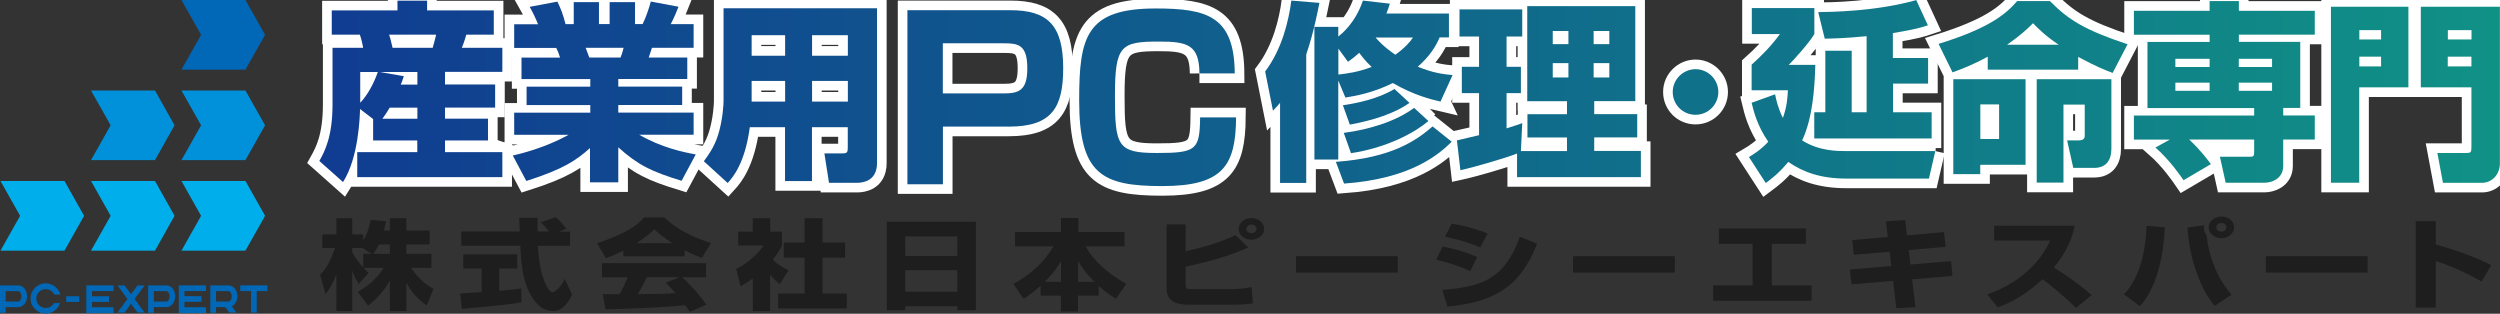 <?xml version="1.0" encoding="UTF-8"?><svg id="_レイヤー_2" xmlns="http://www.w3.org/2000/svg" xmlns:xlink="http://www.w3.org/1999/xlink" viewBox="0 0 259.83 32.61"><rect x="0" y="0" width="259.83" height="32.61" fill="#333333" stroke="none"/><defs><style>.cls-1{fill:url(#_名称未設定グラデーション_11);}.cls-1,.cls-2,.cls-3,.cls-4,.cls-5{stroke-width:0px;}.cls-6{fill:none;stroke:#fff;stroke-miterlimit:10;stroke-width:2px;}.cls-2{fill:#00aeeb;}.cls-3{fill:#0091da;}.cls-4{fill:#1e1e1e;}.cls-5{fill:#0068b6;}</style><linearGradient id="_名称未設定グラデーション_11" x1="33.19" y1="9.67" x2="259.83" y2="9.67" gradientUnits="userSpaceOnUse"><stop offset="0" stop-color="#103c91"/><stop offset="1" stop-color="#109186"/></linearGradient></defs><g id="_レイヤー_1-2"><path class="cls-6" d="M38.79,12.38l-1.37-1.05c-.02.74-.14,5.07-1.77,7.59l-2.46-2.19c.54-.97,1.37-2.48,1.37-5.88v-5.88h3.18c-.06-.4-.2-.97-.34-1.37h-2.92V1.08h6.83V.07h3.08v1.01h6.93v2.52h-2.86c-.14.56-.38,1.17-.46,1.37h4.21v2.5h-5.96v1.31h5.21v2.4h-5.21v1.15h4.47v2.27h-4.47v1.21h5.96v2.6h-15.08v-2.6h6.24v-1.21h-4.59v-2.23ZM37.44,7.48v3.2c.79-.83,1.43-2.05,1.83-3.2h-1.83ZM43.38,8.79v-1.31h-3.93l2.52.44c-.14.44-.2.6-.32.87h1.73ZM43.38,12.34v-1.15h-2.88c-.42.71-.64.99-.76,1.15h3.64ZM40.44,3.6c.12.34.14.44.36,1.37h4.17c.18-.66.24-.85.36-1.37h-4.89Z"/><path class="cls-6" d="M53.32,16.16c.76-.18,3.28-.77,5.78-2.15h-5.66v-2.3h7.91v-.79h-6.62v-1.91h6.62v-.79h-7.15v-2.23h4.01c-.16-.52-.24-.7-.4-1.01h-4.37v-2.46h2.48c-.24-.6-.52-1.19-.87-1.81l2.88-.54c.34.7.58,1.29.85,2.34h.85V.22h2.62v2.28h1.11V.22h2.64v2.28h.79c.34-.67.7-1.75.85-2.34l2.88.54c-.18.46-.48,1.19-.81,1.81h2.38v2.46h-4.33l-.34,1.01h4.01v2.23h-7.17v.79h6.64v1.91h-6.64v.79h7.83v2.3h-5.66c2.28,1.33,4.63,1.83,5.88,2.05l-1.47,2.74c-3.1-.95-4.51-1.61-6.58-3.48v3.64h-2.94v-3.56c-1.39,1.23-2.68,2.17-6.62,3.42l-1.41-2.66ZM60.87,4.97c.06.16.32.87.38,1.01h3.24c.06-.16.16-.36.32-1.01h-3.93Z"/><path class="cls-6" d="M88.11,13.22h-3.72v5.6h-2.8v-5.6h-3.66c-.5,3.75-1.77,5.22-2.3,5.8l-2.48-2.26c.42-.58,1.09-1.45,1.49-2.76.48-1.53.56-3.16.56-3.46V.86h15.95v16.09c0,1.89-1.51,2.05-2.07,2.05h-2.92l-.48-3.06h1.91c.44,0,.52-.12.52-.56v-2.17ZM78.12,3.66v2.13h3.48v-2.13h-3.48ZM78.12,8.41v2.15h3.48v-2.15h-3.48ZM84.4,3.66v2.13h3.72v-2.13h-3.72ZM84.4,8.41v2.15h3.72v-2.15h-3.72Z"/><path class="cls-6" d="M105,1.06c3.9,0,5.5,1.58,5.5,6.02,0,4.09-1.17,6.08-5.65,6.08h-6.85v5.99h-3.69V1.06h10.7ZM97.99,4.5v5.21h6.35c1.62,0,2.43-.37,2.43-2.62,0-2.46-.97-2.59-2.43-2.59h-6.35Z"/><path class="cls-6" d="M124.66,7.63c-.02-2.99-1.26-3.31-4.21-3.31-3.96,0-4.57.41-4.57,5.63s.25,5.95,4.35,5.95,4.46-.32,4.5-3.7h3.74c-.04,5.01-1.35,7.14-7.68,7.14s-8.63-1.26-8.63-8.93c0-6.61.74-9.53,7.95-9.53,5.34,0,8.18.8,8.22,6.75h-3.67Z"/><path class="cls-6" d="M133.04,10.69c-.2.24-.34.4-.74.81l-.81-4.07c1.75-2.33,2.44-5.23,2.72-7.37l2.92.24c-.18.87-.58,3.04-1.37,5.36v13.35h-2.72v-8.32ZM149.73,10.56c-.95-.22-2.74-.64-4.97-1.93-2.09,1.03-3.83,1.33-4.93,1.51l-.74-1.77v8.21h-2.48V2.79h2.48v1.01c.32-.26,1.77-1.39,2.56-3.74l2.8.32c-.12.4-.2.62-.36,1.03h6.5v2.48h-.97c-.36.88-1.03,1.97-2.27,3.04,1.65.68,2.74.79,3.62.87l-1.25,2.74ZM150.88,14.73c-1.27,1.25-4.17,3.85-11.19,4.35l-.85-2.26c5.86-.42,8.4-2.25,10.05-3.68l1.99,1.59ZM139.1,5.07v2.68c.97-.12,1.99-.24,3.46-.79-.64-.6-1.01-1.09-1.29-1.47-.42.38-.73.62-1.17.93l-.99-1.35ZM146.49,10.69c-1.49,1.09-3.89,1.85-6.2,2.26l-.72-2.01c1.47-.22,3.6-.64,5.36-1.69l1.55,1.43ZM148.46,12.58c-1.33,1.13-4.19,2.76-8.05,3.34l-.75-2.11c2.62-.34,5.42-1.19,7.31-2.6l1.49,1.37ZM142.97,3.9c.22.26.79.93,2.05,1.79.99-.71,1.55-1.35,1.83-1.79h-3.87Z"/><path class="cls-6" d="M157.66,15.96c-1.09.44-4.49,1.43-5.88,1.73l-.36-3.1c.1-.02,1.97-.46,2.3-.54v-4.37h-1.79v-2.74h1.79v-3.14h-2.03V.98h6.52v2.82h-1.63v3.14h1.49v2.74h-1.49v3.66c.87-.26,1.21-.4,1.63-.54l-.14,2.9h4.79v-1.41h-4.11v-2.42h4.11v-1.35h-4.13V.64h11.23v9.87h-4.27v1.35h4.47v2.42h-4.47v1.41h4.85v2.72h-12.87v-2.46ZM161.38,3.22v1.37h1.63v-1.37h-1.63ZM161.38,6.56v1.49h1.63v-1.49h-1.63ZM165.63,3.22v1.37h1.63v-1.37h-1.63ZM165.63,6.56v1.49h1.63v-1.49h-1.63Z"/><path class="cls-6" d="M178.59,9.56c0,1.3-1.05,2.37-2.37,2.37s-2.37-1.05-2.37-2.37,1.09-2.37,2.37-2.37,2.37,1.05,2.37,2.37Z"/><path class="cls-6" d="M201.14,15.7l-.66,2.86h-8.58c-2.7,0-4.51-.68-6.04-1.73-1.03,1.23-1.75,1.75-2.34,2.19l-1.75-2.7c.44-.26,1.29-.79,2.01-1.59-1.17-1.69-1.53-3.22-1.73-4.05l2.44-.88c.12.62.3,1.43.81,2.46.44-1.23.48-2.15.52-2.88h-3.77v-2.66c1.09-.97,2.11-2.03,2.94-3.18h-2.92V.84h6.5v2.7c-.54.91-2.09,2.64-2.66,3.2h2.76c-.06,2.44-.3,5.6-1.37,7.85,1.73,1.11,3.68,1.11,4.47,1.11h9.38ZM196.75,6.03h3.64v2.66h-3.64v2.98h4.01v2.72h-12.2v-2.72h1.15v-6.4h2.74v6.4h1.55V3.76c-2.17.22-3.52.24-4.35.26l-.68-2.76c1.27-.02,5.98-.06,10.19-1.25l1.21,2.62c-.54.18-1.15.4-3.64.81v2.58Z"/><path class="cls-6" d="M206.59,5.89c-1.51.83-2.72,1.29-3.66,1.63l-1.45-2.96c5.21-1.61,6.97-3.06,8.17-4.45h3.4c1.95,1.97,3.6,3,8.07,4.49l-1.55,2.98c-.64-.24-1.73-.66-3.58-1.67v1.33h-9.4v-1.35ZM210.52,8.23v8.9h-4.71v.97h-2.8v-9.87h7.51ZM205.82,10.85v3.6h1.95v-3.6h-1.95ZM213.96,4.65c-1.47-.99-2.19-1.75-2.66-2.24-.6.6-1.21,1.19-2.7,2.24h5.36ZM219.44,8.23v7.25c0,1.15-.54,1.97-1.79,1.97h-2.17l-.64-2.86h1.23c.34,0,.6-.12.6-.46v-3.26h-2.21v8.11h-2.78v-10.75h7.75Z"/><path class="cls-6" d="M225.51,14.51h-3.73v-2.5h12.5v-.78h-11.09v-6.87h6.46v-.75h-7.87V1.12h7.87V.11h3.04v1.01h7.89v2.48h-7.89v.75h6.38v6.87h-1.77v.78h3.28v2.5h-3.28v2.74c0,1.41-1.33,1.75-1.91,1.75h-4.07l-.6-2.7h3.12c.38,0,.44-.08.44-.5v-1.29h-6.75c1.27,1.21,1.89,2.07,2.25,2.56l-2.84,1.67c-.26-.38-1.41-2.07-2.92-3.4l1.51-.83ZM226.09,6.11v.85h3.56v-.85h-3.56ZM226.09,8.59v.85h3.56v-.85h-3.56ZM232.68,6.11v.85h3.46v-.85h-3.46ZM232.68,8.59v.85h3.46v-.85h-3.46Z"/><path class="cls-6" d="M242.26.7h8.05v8.38h-5.11v9.91h-2.94V.7ZM245.21,4.1h2.26v-.97h-2.26v.97ZM245.21,6.9h2.26v-1.01h-2.26v1.01ZM251.6.7h8.22v16.27c0,1.23-.89,2.03-1.85,2.03h-4.07l-.58-3.1h3c.48,0,.54-.06.54-.62v-6.2h-5.26V.7ZM256.87,4.1v-.97h-2.46v.97h2.46ZM254.4,5.89v1.01h2.46v-1.01h-2.46Z"/><path class="cls-1" d="M38.79,12.38l-1.37-1.05c-.02.74-.14,5.07-1.77,7.59l-2.46-2.19c.54-.97,1.37-2.48,1.37-5.88v-5.88h3.18c-.06-.4-.2-.97-.34-1.37h-2.92V1.08h6.83V.07h3.08v1.01h6.93v2.52h-2.86c-.14.56-.38,1.17-.46,1.37h4.21v2.5h-5.96v1.31h5.21v2.4h-5.21v1.15h4.47v2.27h-4.47v1.21h5.96v2.6h-15.08v-2.6h6.24v-1.21h-4.59v-2.23ZM37.44,7.48v3.2c.79-.83,1.43-2.05,1.83-3.2h-1.83ZM43.38,8.79v-1.31h-3.93l2.52.44c-.14.44-.2.6-.32.87h1.73ZM43.38,12.34v-1.15h-2.88c-.42.71-.64.99-.76,1.15h3.64ZM40.44,3.6c.12.34.14.44.36,1.37h4.17c.18-.66.24-.85.36-1.37h-4.89Z"/><path class="cls-1" d="M53.32,16.16c.76-.18,3.28-.77,5.78-2.15h-5.66v-2.3h7.91v-.79h-6.62v-1.91h6.62v-.79h-7.15v-2.23h4.01c-.16-.52-.24-.7-.4-1.01h-4.37v-2.46h2.48c-.24-.6-.52-1.19-.87-1.81l2.88-.54c.34.7.58,1.29.85,2.34h.85V.22h2.62v2.28h1.11V.22h2.64v2.28h.79c.34-.67.7-1.75.85-2.34l2.88.54c-.18.46-.48,1.19-.81,1.81h2.38v2.46h-4.33l-.34,1.01h4.01v2.23h-7.17v.79h6.64v1.91h-6.64v.79h7.83v2.3h-5.66c2.28,1.33,4.63,1.83,5.88,2.05l-1.47,2.74c-3.1-.95-4.51-1.61-6.58-3.48v3.64h-2.94v-3.56c-1.39,1.23-2.68,2.17-6.62,3.42l-1.41-2.66ZM60.87,4.97c.06.16.32.87.38,1.01h3.24c.06-.16.16-.36.32-1.01h-3.93Z"/><path class="cls-1" d="M88.11,13.22h-3.72v5.6h-2.8v-5.6h-3.66c-.5,3.75-1.77,5.22-2.3,5.8l-2.48-2.26c.42-.58,1.09-1.45,1.49-2.76.48-1.53.56-3.16.56-3.46V.86h15.95v16.09c0,1.89-1.51,2.05-2.07,2.05h-2.92l-.48-3.06h1.91c.44,0,.52-.12.52-.56v-2.17ZM78.12,3.66v2.13h3.48v-2.13h-3.48ZM78.12,8.41v2.15h3.48v-2.15h-3.48ZM84.4,3.66v2.13h3.72v-2.13h-3.72ZM84.4,8.41v2.15h3.72v-2.15h-3.72Z"/><path class="cls-1" d="M105,1.06c3.9,0,5.5,1.58,5.5,6.02,0,4.09-1.17,6.08-5.65,6.08h-6.85v5.99h-3.69V1.06h10.7ZM97.99,4.5v5.21h6.35c1.62,0,2.43-.37,2.43-2.62,0-2.46-.97-2.59-2.43-2.59h-6.35Z"/><path class="cls-1" d="M124.66,7.63c-.02-2.99-1.26-3.31-4.21-3.31-3.96,0-4.57.41-4.57,5.63s.25,5.95,4.35,5.95,4.46-.32,4.5-3.7h3.74c-.04,5.01-1.35,7.14-7.68,7.14s-8.63-1.26-8.63-8.93c0-6.61.74-9.53,7.95-9.53,5.34,0,8.18.8,8.22,6.75h-3.67Z"/><path class="cls-1" d="M133.04,10.69c-.2.24-.34.4-.74.81l-.81-4.07c1.75-2.33,2.44-5.23,2.72-7.37l2.92.24c-.18.87-.58,3.04-1.37,5.36v13.35h-2.72v-8.32ZM149.73,10.56c-.95-.22-2.74-.64-4.97-1.93-2.09,1.03-3.83,1.33-4.93,1.51l-.74-1.77v8.21h-2.48V2.79h2.48v1.01c.32-.26,1.77-1.39,2.56-3.74l2.8.32c-.12.4-.2.62-.36,1.03h6.5v2.48h-.97c-.36.88-1.03,1.97-2.27,3.04,1.65.68,2.74.79,3.62.87l-1.25,2.74ZM150.88,14.73c-1.27,1.25-4.17,3.85-11.19,4.35l-.85-2.26c5.86-.42,8.4-2.25,10.05-3.68l1.99,1.59ZM139.1,5.07v2.68c.97-.12,1.99-.24,3.46-.79-.64-.6-1.01-1.09-1.29-1.47-.42.38-.73.62-1.17.93l-.99-1.35ZM146.49,10.69c-1.49,1.09-3.89,1.85-6.2,2.26l-.72-2.01c1.47-.22,3.6-.64,5.36-1.69l1.55,1.43ZM148.46,12.58c-1.33,1.13-4.19,2.76-8.05,3.34l-.75-2.11c2.62-.34,5.42-1.19,7.31-2.6l1.49,1.37ZM142.97,3.9c.22.26.79.93,2.05,1.79.99-.71,1.55-1.35,1.83-1.79h-3.87Z"/><path class="cls-1" d="M157.66,15.96c-1.09.44-4.49,1.43-5.88,1.73l-.36-3.1c.1-.02,1.97-.46,2.3-.54v-4.37h-1.79v-2.74h1.79v-3.14h-2.03V.98h6.52v2.82h-1.63v3.14h1.49v2.74h-1.49v3.66c.87-.26,1.21-.4,1.63-.54l-.14,2.9h4.79v-1.41h-4.11v-2.42h4.11v-1.35h-4.13V.64h11.23v9.87h-4.27v1.35h4.47v2.42h-4.47v1.41h4.85v2.72h-12.87v-2.46ZM161.38,3.22v1.37h1.63v-1.37h-1.63ZM161.38,6.56v1.49h1.63v-1.49h-1.63ZM165.63,3.22v1.37h1.63v-1.37h-1.63ZM165.63,6.56v1.49h1.63v-1.49h-1.63Z"/><path class="cls-1" d="M178.59,9.56c0,1.3-1.05,2.37-2.37,2.37s-2.37-1.05-2.37-2.37,1.09-2.37,2.37-2.37,2.37,1.05,2.37,2.37Z"/><path class="cls-1" d="M201.14,15.7l-.66,2.86h-8.58c-2.7,0-4.51-.68-6.04-1.73-1.03,1.23-1.75,1.75-2.34,2.19l-1.75-2.7c.44-.26,1.29-.79,2.01-1.59-1.17-1.69-1.53-3.22-1.73-4.05l2.44-.88c.12.62.3,1.43.81,2.46.44-1.23.48-2.15.52-2.88h-3.77v-2.66c1.09-.97,2.11-2.03,2.94-3.18h-2.92V.84h6.5v2.7c-.54.91-2.09,2.64-2.66,3.2h2.76c-.06,2.44-.3,5.6-1.37,7.85,1.73,1.11,3.68,1.11,4.47,1.11h9.38ZM196.75,6.03h3.64v2.66h-3.64v2.98h4.01v2.72h-12.2v-2.72h1.15v-6.4h2.74v6.4h1.55V3.76c-2.17.22-3.52.24-4.35.26l-.68-2.76c1.27-.02,5.98-.06,10.19-1.25l1.21,2.62c-.54.18-1.15.4-3.64.81v2.58Z"/><path class="cls-1" d="M206.59,5.89c-1.51.83-2.72,1.29-3.66,1.63l-1.45-2.96c5.21-1.61,6.97-3.06,8.17-4.45h3.4c1.95,1.97,3.6,3,8.07,4.49l-1.55,2.98c-.64-.24-1.73-.66-3.58-1.67v1.33h-9.4v-1.35ZM210.52,8.23v8.9h-4.71v.97h-2.8v-9.87h7.51ZM205.82,10.85v3.6h1.95v-3.6h-1.95ZM213.96,4.65c-1.47-.99-2.19-1.75-2.66-2.24-.6.6-1.21,1.19-2.7,2.24h5.36ZM219.44,8.23v7.25c0,1.15-.54,1.97-1.79,1.97h-2.17l-.64-2.86h1.23c.34,0,.6-.12.6-.46v-3.26h-2.21v8.11h-2.78v-10.75h7.75Z"/><path class="cls-1" d="M225.51,14.51h-3.73v-2.5h12.5v-.78h-11.09v-6.87h6.46v-.75h-7.87V1.12h7.87V.11h3.04v1.01h7.89v2.48h-7.89v.75h6.38v6.87h-1.77v.78h3.28v2.5h-3.28v2.74c0,1.41-1.33,1.75-1.91,1.75h-4.07l-.6-2.7h3.12c.38,0,.44-.08.44-.5v-1.29h-6.75c1.27,1.21,1.89,2.07,2.25,2.56l-2.84,1.67c-.26-.38-1.41-2.07-2.92-3.4l1.51-.83ZM226.09,6.11v.85h3.56v-.85h-3.56ZM226.09,8.59v.85h3.56v-.85h-3.56ZM232.68,6.11v.85h3.46v-.85h-3.46ZM232.68,8.59v.85h3.46v-.85h-3.46Z"/><path class="cls-1" d="M242.26.7h8.05v8.38h-5.11v9.91h-2.94V.7ZM245.21,4.1h2.26v-.97h-2.26v.97ZM245.21,6.9h2.26v-1.01h-2.26v1.01ZM251.6.7h8.22v16.27c0,1.23-.89,2.03-1.85,2.03h-4.07l-.58-3.1h3c.48,0,.54-.06.54-.62v-6.2h-5.26V.7ZM256.87,4.1v-.97h-2.46v.97h2.46ZM254.4,5.89v1.01h2.46v-1.01h-2.46Z"/><path class="cls-4" d="M40.52,23.96v-1.28h1.71v1.28h2.42v1.45h-2.42v.97h2.61v1.46h-2.12c.88,1.31,1.83,1.9,2.34,2.18l-.71,1.72c-.94-.62-1.63-1.46-2.12-2.36v2.95h-1.71v-3.18c-.54.99-1.32,1.88-2.27,2.62l-1.06-1.44c1.38-.75,2.1-1.61,2.69-2.49h-2.1c.26.29.37.38.54.51l-1.03,1.16c-.5-.81-.56-1.01-.68-1.43v4.24h-1.65v-3.85c-.41,1.17-.85,1.75-1.13,2.1l-.56-2.01c.71-.75,1.03-1.35,1.56-2.79h-1.33v-1.41h1.46v-1.68h1.65v1.68h1.14v.62c.58-.95.72-1.8.77-2.12l1.61.13c-.05.25-.11.51-.23.97h.62ZM38.63,26.38l-.98-.61h-1.04v.45c.23.47.65,1.03,1.14,1.58v-1.42h.89ZM40.52,26.38v-.97h-1.14c-.24.49-.49.84-.6.97h1.74Z"/><path class="cls-4" d="M47.83,30.5c.07-.01,2.02-.12,2.23-.14v-2.45h-1.91v-1.48h5.61v1.48h-1.87v2.32c1.34-.12,1.88-.2,2.29-.26l.02,1.45c-1.36.23-1.93.29-6.19.68l-.19-1.6ZM58.11,24.07h1.14v1.48h-3.35c.07.98.2,2.8.89,4.14.07.15.34.68.64.68.32,0,.97-.7,1.26-1.39l.76,1.62c-.19.46-.79,1.73-1.98,1.73-.55,0-1.13-.26-1.45-.57-1.74-1.61-1.87-4.55-1.94-6.22h-6.14v-1.48h6.08c-.01-.16-.06-1.34-.06-1.42h1.92v1.42h1.18c-.31-.39-.55-.69-.88-.95l1.55-.53c.18.11.34.2,1.15,1.19l-.76.29Z"/><path class="cls-4" d="M64.79,26.04c-.95.49-1.38.64-1.82.79l-.91-1.55c2.93-.98,4.17-1.83,4.88-2.68h2.13c.52.52,1.74,1.67,4.82,2.66l-.94,1.54c-.36-.13-.94-.35-1.79-.78v.62h-6.38v-.59ZM71.69,32.42c-.12-.19-.25-.41-.48-.71-2.04.25-6.12.39-8.28.44l-.29-1.58c.06.01,1.58.01,1.75.01.1-.16.49-.85.84-1.76h-2.67v-1.47h10.82v1.47h-2.48c.54.5,1.34,1.24,2.52,2.84l-1.73.76ZM69.87,25.27c-1.04-.66-1.56-1.15-1.87-1.44-.29.32-.76.74-1.85,1.44h3.72ZM70.61,28.81h-3.37c-.43.86-.58,1.12-.95,1.76,1.42-.01,2.71-.01,3.91-.11-.5-.57-.77-.84-1.01-1.08l1.42-.57Z"/><path class="cls-4" d="M80.06,32.33h-1.82v-3.39c-.49.36-.92.61-1.27.82l-.46-1.8c1.34-.68,2.45-1.78,2.84-2.45h-2.63v-1.43h1.51v-1.4h1.82v1.4h1.22v1.43c-.18.38-.37.75-.96,1.48.66.61,1.21.89,1.64,1.09l-.9,1.46c-.25-.2-.58-.46-1.01-.98v3.78ZM83.62,22.68h1.87v2.53h2.34v1.57h-2.34v3.73h2.52v1.55h-7.14v-1.55h2.75v-3.73h-2.16v-1.57h2.16v-2.53Z"/><path class="cls-4" d="M92.16,23.04h9.26v9.2h-1.92v-.41h-5.42v.41h-1.92v-9.2ZM99.5,24.57h-5.42v2.03h5.42v-2.03ZM99.5,28.08h-5.42v2.24h5.42v-2.24Z"/><path class="cls-4" d="M108.16,29.7c-.9.81-1.43,1.12-1.79,1.35l-1.04-1.54c2.11-1.18,3.26-2.42,4.16-3.91h-3.99v-1.48h4.77v-1.47h1.81v1.47h4.79v1.48h-4.03c.78,1.52,2.58,3.05,4.22,3.88l-1.06,1.57c-.36-.21-.97-.57-1.81-1.33v1h-2.15v1.65h-1.78v-1.65h-2.11v-1.02ZM110.27,29.29v-2.14c-.24.4-.65,1.11-1.69,2.14h1.69ZM113.75,29.29c-.79-.79-1.21-1.36-1.7-2.14v2.14h1.7Z"/><path class="cls-4" d="M123.22,23.33v2.79c2.3-.53,3.55-.94,5.19-1.68l1.33,1.29c-2.33,1.02-4.61,1.58-6.52,1.99v1.84c0,.38.05.49.62.49h3.97c.19,0,1.16,0,2.28-.21l.12,1.69c-.82.12-1.62.14-2.07.14h-4.53c-.62,0-2.36,0-2.36-1.6v-6.75h1.98ZM131.39,23.79c0,.61-.59,1.12-1.33,1.12s-1.33-.5-1.33-1.12.61-1.13,1.33-1.13,1.33.5,1.33,1.13ZM129.54,23.79c0,.25.23.44.52.44s.53-.19.53-.44-.24-.45-.53-.45-.5.19-.52.45Z"/><path class="cls-4" d="M145.27,26.63v1.7h-10.58v-1.7h10.58Z"/><path class="cls-4" d="M152.8,28.18c-1.03-.49-2.27-.9-3.54-1.19l.67-1.37c.91.16,2.45.56,3.6,1.1l-.73,1.46ZM149.9,30.12c3.86-.29,6.46-.96,8.06-5.52l1.8.73c-1.9,4.81-4.82,6.08-9.33,6.54l-.53-1.75ZM153.86,25.72c-.52-.22-1.5-.65-3.67-1.12l.68-1.36c1.15.18,2.59.55,3.74,1.03l-.76,1.45Z"/><path class="cls-4" d="M174.07,26.63v1.7h-10.58v-1.7h10.58Z"/><path class="cls-4" d="M187.69,23.74v1.6h-3.54v4.32h4.13v1.6h-10.23v-1.6h4.1v-4.32h-3.5v-1.6h9.04Z"/><path class="cls-4" d="M196.03,23l1.98-.13.19,1.59,3.85-.34.16,1.53-3.83.34.18,1.5,4.22-.35.14,1.54-4.19.35.35,2.89-1.99.11-.34-2.84-4.32.36-.17-1.54,4.31-.36-.18-1.49-3.72.32-.16-1.53,3.69-.32-.19-1.63Z"/><path class="cls-4" d="M206.54,30.59c2.7-.92,5.25-2.77,6.54-5.59h-5.82v-1.54h8.37c-.12.61-.48,2.3-2.17,4.34,1.4.87,2.72,1.82,3.93,2.86l-1.62,1.34c-1.08-1.06-2.73-2.45-3.48-2.98-2.16,2-3.84,2.62-4.67,2.92l-1.09-1.37Z"/><path class="cls-4" d="M220.75,30.59c1.37-1.41,2.25-3.88,2.34-7.12l1.91.15c-.13,2.87-.83,6.33-2.6,8.2l-1.64-1.22ZM229.1,23.4c-.01.08-.04.15-.04.26,0,.29.1.57.28.82.25,2.28,1.13,4.48,2.59,6.15l-1.75,1.16c-1.42-1.62-2.65-4.86-2.83-8.15l1.75-.23ZM232.2,23.63c0,.61-.59,1.13-1.32,1.13s-1.33-.51-1.33-1.13.59-1.13,1.33-1.13,1.32.51,1.32,1.13ZM230.35,23.63c0,.24.23.44.53.44s.52-.19.52-.44-.22-.45-.52-.45-.53.21-.53.45Z"/><path class="cls-4" d="M246.07,26.63v1.7h-10.58v-1.7h10.58Z"/><path class="cls-4" d="M253.16,22.99v2.43c1.98.51,4.14,1.32,5.77,2.14l-1.02,1.7c-1.25-.72-3.27-1.69-4.75-2.12v4.83h-2.09v-8.98h2.09Z"/><polygon class="cls-2" points="25.51 26.05 18.86 26.05 20.9 22.43 18.86 18.81 25.51 18.81 27.55 22.43 25.51 26.05"/><polygon class="cls-2" points="16.11 26.05 9.46 26.05 11.5 22.43 9.46 18.81 16.11 18.81 18.14 22.43 16.11 26.05"/><polygon class="cls-2" points="6.7 26.05 .05 26.05 2.09 22.43 .05 18.81 6.7 18.81 8.74 22.43 6.7 26.05"/><polygon class="cls-3" points="25.51 16.64 18.86 16.64 20.9 13.02 18.86 9.41 25.51 9.41 27.55 13.02 25.51 16.64"/><polygon class="cls-3" points="16.11 16.64 9.46 16.64 11.5 13.02 9.46 9.41 16.11 9.41 18.14 13.02 16.11 16.64"/><polygon class="cls-5" points="25.51 7.24 18.86 7.24 20.9 3.62 18.86 0 25.51 0 27.55 3.62 25.51 7.24"/><path class="cls-5" d="M.59,32.5h-.59v-2.84h1.89c.52,0,.92.5.92,1.13s-.4,1.13-.92,1.13H.59v.58ZM.59,31.34h1.3c.16,0,.33-.22.33-.54s-.17-.54-.33-.54H.59v1.09Z"/><path class="cls-5" d="M15.99,32.5h-.59v-2.84h1.89c.52,0,.92.5.92,1.13s-.4,1.13-.92,1.13h-1.3v.58ZM15.99,31.34h1.3c.16,0,.33-.22.33-.54s-.17-.54-.33-.54h-1.3v1.09Z"/><path class="cls-5" d="M22.45,32.5h-.59v-2.84h1.89c.52,0,.92.5.92,1.13s-.4,1.13-.92,1.13h-1.3v.58ZM22.45,31.34h1.3c.16,0,.33-.22.33-.54s-.17-.54-.33-.54h-1.3v1.09Z"/><polygon class="cls-5" points="11.8 32.53 8.97 32.53 8.97 29.66 11.8 29.66 11.8 30.25 9.56 30.25 9.56 31.93 11.8 31.93 11.8 32.53"/><rect class="cls-5" x="9.27" y="30.79" width="2.06" height=".59"/><rect class="cls-5" x="6.88" y="30.79" width="1.35" height=".59"/><polygon class="cls-5" points="21.41 32.53 18.58 32.53 18.58 29.66 21.41 29.66 21.41 30.25 19.17 30.25 19.17 31.93 21.41 31.93 21.41 32.53"/><rect class="cls-5" x="18.88" y="30.78" width="2.06" height=".59"/><polygon class="cls-5" points="15.03 29.66 14.29 29.66 13.62 30.58 12.94 29.66 12.21 29.66 13.25 31.08 12.21 32.48 12.95 32.48 13.62 31.58 14.29 32.48 15.02 32.48 13.99 31.08 15.03 29.66"/><polygon class="cls-5" points="23.81 31.45 23.33 31.8 23.83 32.48 24.57 32.48 23.81 31.45"/><path class="cls-5" d="M5.6,31.52c-.17.29-.48.49-.85.49-.54,0-.98-.44-.98-.98s.44-.98.98-.98c.39,0,.73.24.89.57h.63c-.18-.67-.79-1.17-1.52-1.17-.87,0-1.57.7-1.57,1.57s.7,1.57,1.57,1.57c.7,0,1.29-.46,1.49-1.09h-.65Z"/><rect class="cls-5" x="24.97" y="29.66" width="2.82" height=".59"/><rect class="cls-5" x="26.09" y="29.95" width=".59" height="2.53"/></g></svg>